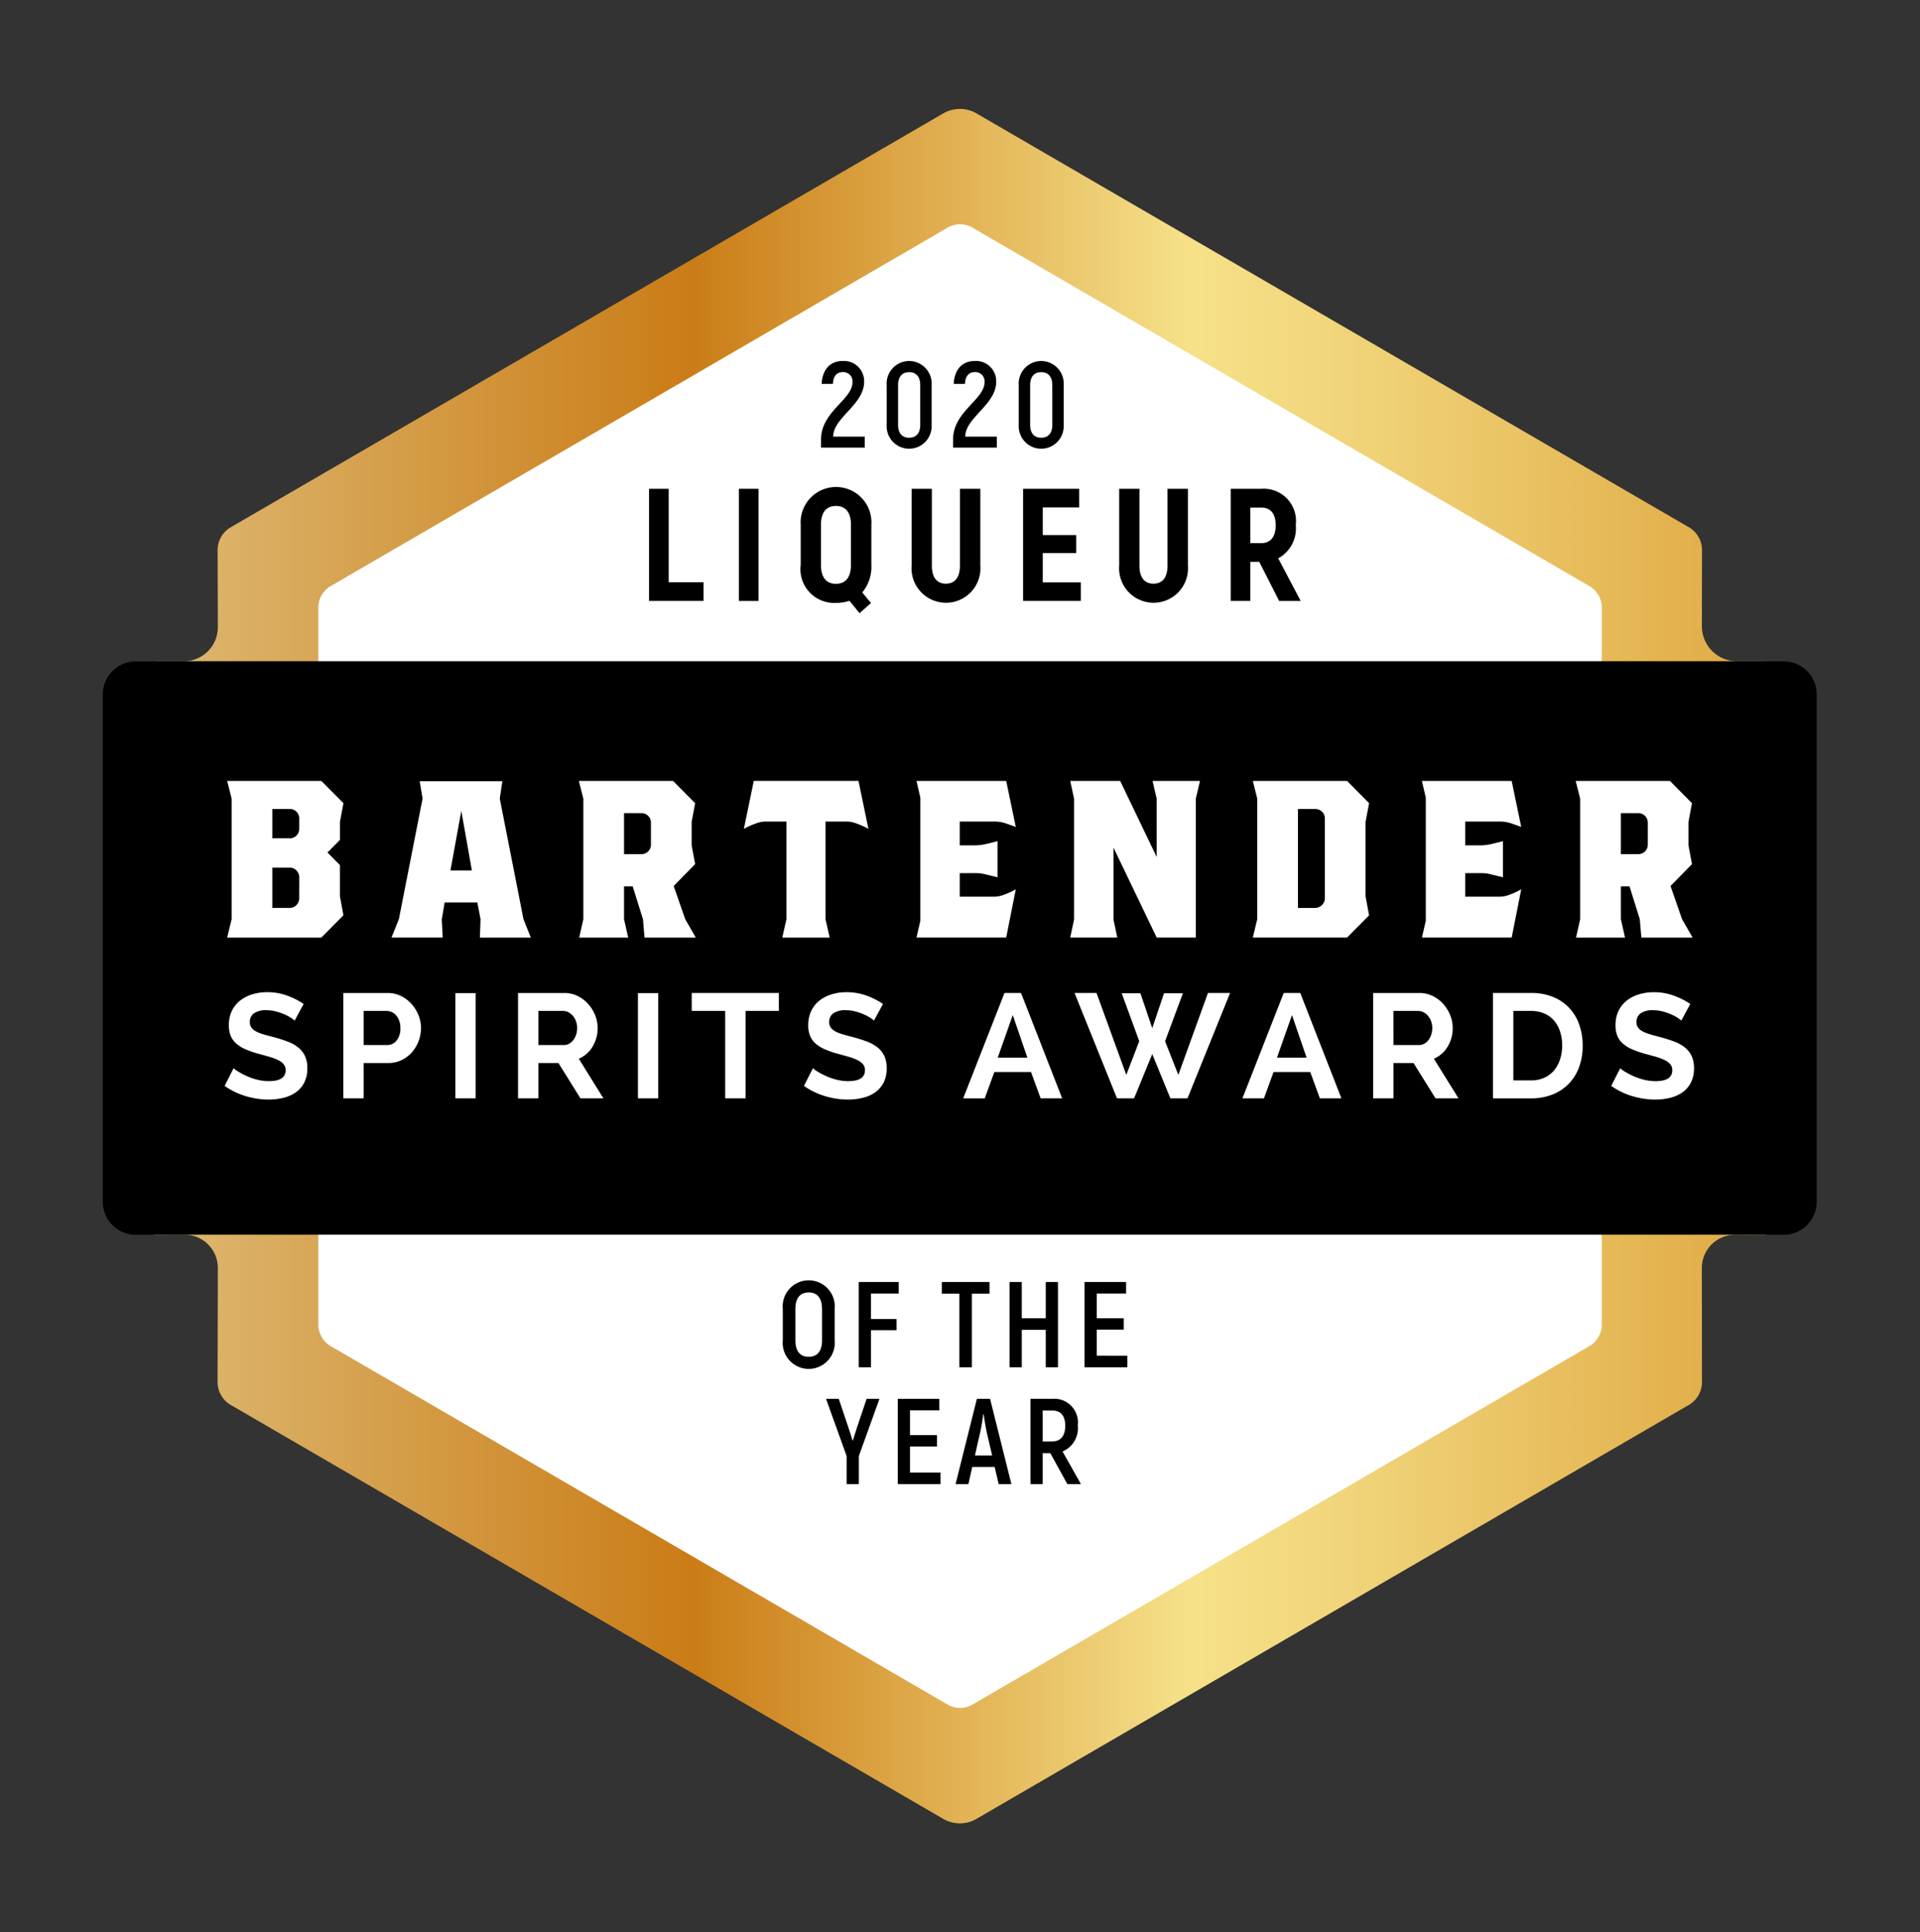 <svg xmlns="http://www.w3.org/2000/svg" xmlns:xlink="http://www.w3.org/1999/xlink" viewBox="0 0 79.382 79.866"><rect x="0" y="0" width="79.382" height="79.866" fill="#333333" stroke="none"/><defs><style>.cls-1{fill:none;}.cls-2{clip-path:url(#clip-path);}.cls-3{fill:url(#linear-gradient);}.cls-4{fill:#fff;}</style><clipPath id="clip-path" transform="translate(4.248 4.502)"><path class="cls-1" d="M36.162,70.658a1.368,1.368,0,0,1-1.437.008L5.24,53.541a1.097,1.097,0,0,1-.492-.855l.011-4.782a1.376,1.376,0,0,0-1.373-1.372l-2.023.007A1.367,1.367,0,0,1,0,45.167V24.206a1.367,1.367,0,0,1,1.362-1.371l2.023-.003A1.41,1.41,0,0,0,4.759,21.42l-.01-3.243a1.095,1.095,0,0,1,.491-.855L34.709.209A1.406,1.406,0,0,1,35.44,0a1.353,1.353,0,0,1,.734.214L65.629,17.322a1.096,1.096,0,0,1,.492.855l-.005,3.235a1.448,1.448,0,0,0,1.408,1.419l1.978.003a1.367,1.367,0,0,1,1.363,1.371V45.167a1.367,1.367,0,0,1-1.363,1.371l-2.03-.002a1.37,1.37,0,0,0-1.357,1.379l.005,4.77a1.096,1.096,0,0,1-.491.855Z"/></clipPath><linearGradient id="linear-gradient" x1="2.141" y1="35.431" x2="68.747" y2="35.431" gradientUnits="userSpaceOnUse"><stop offset="0.006" stop-color="#ddb871"/><stop offset="0.333" stop-color="#ca7c16"/><stop offset="0.58" stop-color="#edcc72"/><stop offset="0.642" stop-color="#f6e189"/><stop offset="0.75" stop-color="#f0d378"/><stop offset="0.963" stop-color="#e2af4b"/><stop offset="1" stop-color="#dfa843"/></linearGradient></defs><g id="Capa_2" data-name="Capa 2"><g id="Layer_1" data-name="Layer 1"><g class="cls-2"><path class="cls-3" d="M2.142,24.044V16.013a1.242,1.242,0,0,1,.532-.963L34.911-4.37a1.143,1.143,0,0,1,1.066,0L68.213,15.05a1.243,1.243,0,0,1,.534.963v8.031l-.001,23.318V54.85a1.243,1.243,0,0,1-.533.963l-32.235,19.42a1.146,1.146,0,0,1-1.066,0L2.674,55.813a1.245,1.245,0,0,1-.534-.963V47.362Z" transform="translate(4.248 4.502)"/><path class="cls-4" d="M61.977,25.798V20.563a1.042,1.042,0,0,0-.468-.814L35.912,4.881a1.032,1.032,0,0,0-.935,0L9.38,19.749a1.042,1.042,0,0,0-.467.814V50.3a1.045,1.045,0,0,0,.467.814L34.977,65.982a1.032,1.032,0,0,0,.935,0L61.508,51.114a1.048,1.048,0,0,0,.469-.814V25.798Z" transform="translate(4.248 4.502)"/><path d="M75.135,45.999a.568.568,0,0,1-.595.534H-3.654a.569.569,0,0,1-.594-.534V23.362a.569.569,0,0,1,.594-.533H74.54a.568.568,0,0,1,.595.533Z" transform="translate(4.248 4.502)"/><path class="cls-4" d="M9.806,31.256v1.291l.145.786-.913.92H5.144l.185-.759V28.51l-.185-.732h3.895l.913.919-.145.773v.746l-.516.52Zm-1.682-1.92a.387.387,0,0,0-.397-.399H7.011v1.212h.715a.382.382,0,0,0,.284-.113.391.391,0,0,0,.113-.287Zm0,2.425a.398.398,0,0,0-.113-.28.371.371,0,0,0-.284-.12H7.011v1.665h.715a.371.371,0,0,0,.284-.12.395.395,0,0,0,.113-.279Z" transform="translate(4.248 4.502)"/><path class="cls-4" d="M17.395,33.493l.304.76H15.593l.027-.76L15.488,32.8H14.136l-.119.706.039.746H11.938l.305-.76.98-4.983-.119-.72h3.417l-.106.72Zm-3.02-2.012h.887l-.437-2.465Z" transform="translate(4.248 4.502)"/><path class="cls-4" d="M24.519,34.253H22.401l-.066-.76L21.91,32.135H21.553v1.358l.172.76H19.699l.171-.76V28.51l-.186-.733h3.895l.913.92-.144.772v.973l.144.773-.887.906.477,1.371Zm-1.854-4.744a.39.39,0,0,0-.113-.286.382.382,0,0,0-.284-.113H21.553V30.803h.715a.384.384,0,0,0,.284-.115.389.389,0,0,0,.113-.286Z" transform="translate(4.248 4.502)"/><path class="cls-4" d="M29.882,29.456v4.037l.173.76h-1.96l.172-.76V29.456h-.874a1.089,1.089,0,0,0-.351.066c-.128.045-.243.092-.344.139a2.159,2.159,0,0,0-.192.101l.411-1.986h4.329l.411,1.986c-.026-.018-.091-.051-.192-.101-.102-.047-.216-.094-.344-.139a1.083,1.083,0,0,0-.352-.066Z" transform="translate(4.248 4.502)"/><path class="cls-4" d="M36.875,32.561a1.078,1.078,0,0,0,.352-.067,3.185,3.185,0,0,0,.337-.139c.097-.05.159-.084.186-.101l-.397,1.998h-3.709l.159-.693V28.47l-.159-.692h3.709l.397,1.904q-.094-.039-.363-.132a1.478,1.478,0,0,0-.457-.093H35.432v.984h.662a2.178,2.178,0,0,0,.411-.053l.489-.119v1.492l-.489-.12a1.449,1.449,0,0,0-.411-.052h-.662v.972Z" transform="translate(4.248 4.502)"/><polygon class="cls-4" points="49.441 33.011 49.441 38.754 47.823 38.754 46.037 35.036 46.037 38.008 46.195 38.754 44.248 38.754 44.407 38.008 44.407 33.011 44.248 32.279 46.313 32.279 47.823 35.424 47.823 33.011 47.651 32.279 49.613 32.279 49.441 33.011"/><path class="cls-4" d="M52.211,29.469V32.547l.145.786-.912.919H47.549l.184-.76V28.51l-.184-.733h3.896l.912.92Zm-1.683-.133a.379.379,0,0,0-.119-.287.395.395,0,0,0-.277-.112h-.716v4.09h.716a.409.409,0,0,0,.397-.4Z" transform="translate(4.248 4.502)"/><path class="cls-4" d="M57.774,32.561a1.073,1.073,0,0,0,.351-.067,3.208,3.208,0,0,0,.338-.139c.097-.05.158-.084.185-.101l-.396,1.998H54.541l.16-.693V28.47l-.16-.692h3.711l.396,1.904c-.061-.026-.183-.07-.364-.132a1.462,1.462,0,0,0-.456-.093H56.33v.984h.662a2.169,2.169,0,0,0,.411-.053l.489-.119v1.492l-.489-.12a1.445,1.445,0,0,0-.411-.052H56.33v.972Z" transform="translate(4.248 4.502)"/><path class="cls-4" d="M65.733,34.253H63.614l-.065-.76-.425-1.358h-.358v1.358l.173.76H60.912l.171-.76V28.51l-.185-.733h3.897l.911.92-.144.772v.973l.144.773-.887.906.477,1.371Zm-1.854-4.744a.39.39,0,0,0-.113-.286.382.382,0,0,0-.283-.113h-.717V30.803h.717a.383.383,0,0,0,.283-.115.389.389,0,0,0,.113-.286Z" transform="translate(4.248 4.502)"/><path class="cls-4" d="M7.934,37.684a1.039,1.039,0,0,0-.155-.117,1.947,1.947,0,0,0-.274-.144,2.408,2.408,0,0,0-.35-.119,1.485,1.485,0,0,0-.385-.049.865.865,0,0,0-.519.129.425.425,0,0,0-.17.362.381.381,0,0,0,.064.225.563.563,0,0,0,.185.156,1.552,1.552,0,0,0,.308.123c.123.038.269.076.43.117.212.058.404.119.576.184a1.559,1.559,0,0,1,.439.245,1.016,1.016,0,0,1,.278.352,1.174,1.174,0,0,1,.097.506,1.267,1.267,0,0,1-.13.598,1.115,1.115,0,0,1-.35.401,1.493,1.493,0,0,1-.513.224,2.557,2.557,0,0,1-.609.071A3.267,3.267,0,0,1,5.892,40.8a2.961,2.961,0,0,1-.853-.417l.371-.731a1.165,1.165,0,0,0,.198.144,2.805,2.805,0,0,0,.339.177,2.534,2.534,0,0,0,.433.151,1.95,1.95,0,0,0,.487.062q.694,0,.695-.448a.379.379,0,0,0-.079-.246.666.666,0,0,0-.226-.172,2.23,2.23,0,0,0-.353-.136c-.139-.04-.293-.083-.464-.128a4.065,4.065,0,0,1-.539-.187,1.449,1.449,0,0,1-.381-.237.855.855,0,0,1-.229-.318,1.145,1.145,0,0,1-.077-.435,1.365,1.365,0,0,1,.121-.589,1.208,1.208,0,0,1,.34-.43,1.53,1.53,0,0,1,.502-.26,2.06,2.06,0,0,1,.616-.09,2.361,2.361,0,0,1,.841.145,3.079,3.079,0,0,1,.671.341Z" transform="translate(4.248 4.502)"/><path class="cls-4" d="M9.947,40.897V36.543h1.835a1.21,1.21,0,0,1,.552.126A1.408,1.408,0,0,1,12.769,37a1.566,1.566,0,0,1,.287.465,1.429,1.429,0,0,1,.103.525,1.543,1.543,0,0,1-.372,1,1.337,1.337,0,0,1-.427.324,1.219,1.219,0,0,1-.548.123H10.787v1.46Zm.84-2.202h.977a.482.482,0,0,0,.387-.19.79.79,0,0,0,.155-.515.863.863,0,0,0-.048-.298.754.754,0,0,0-.129-.225.519.519,0,0,0-.186-.137.548.548,0,0,0-.216-.046h-.94Z" transform="translate(4.248 4.502)"/><rect class="cls-4" x="18.826" y="41.05" width="0.84" height="4.348"/><path class="cls-4" d="M17.17,40.897V36.543h1.914a1.213,1.213,0,0,1,.552.126A1.401,1.401,0,0,1,20.073,37a1.607,1.607,0,0,1,.286.465,1.428,1.428,0,0,1,.103.525,1.458,1.458,0,0,1-.21.769,1.205,1.205,0,0,1-.57.5L20.7,40.897h-.95l-.91-1.46H18.011v1.46Zm.841-2.202h1.054a.453.453,0,0,0,.217-.055.557.557,0,0,0,.173-.15.78.78,0,0,0,.117-.224.891.891,0,0,0,.042-.276.778.778,0,0,0-.049-.282.735.735,0,0,0-.13-.224.622.622,0,0,0-.189-.148.504.504,0,0,0-.217-.051H18.011Z" transform="translate(4.248 4.502)"/><rect class="cls-4" x="26.375" y="41.05" width="0.84" height="4.348"/><polygon class="cls-4" points="32.202 41.786 30.825 41.786 30.825 45.398 29.983 45.398 29.983 41.786 28.599 41.786 28.599 41.044 32.202 41.044 32.202 41.786"/><path class="cls-4" d="M31.886,37.684a1.09,1.09,0,0,0-.154-.117,2.065,2.065,0,0,0-.274-.144,2.435,2.435,0,0,0-.351-.119,1.486,1.486,0,0,0-.385-.049.865.865,0,0,0-.518.129.428.428,0,0,0-.171.362.374.374,0,0,0,.065.225.55.55,0,0,0,.185.156,1.559,1.559,0,0,0,.308.123c.124.038.269.076.431.117.212.058.403.119.575.184a1.564,1.564,0,0,1,.441.245,1.008,1.008,0,0,1,.277.352,1.166,1.166,0,0,1,.098.506,1.273,1.273,0,0,1-.131.598,1.128,1.128,0,0,1-.35.401,1.511,1.511,0,0,1-.515.224,2.552,2.552,0,0,1-.608.071A3.268,3.268,0,0,1,29.844,40.8a2.968,2.968,0,0,1-.853-.417l.371-.731a1.142,1.142,0,0,0,.198.144,2.882,2.882,0,0,0,.339.177,2.504,2.504,0,0,0,.433.151,1.952,1.952,0,0,0,.487.062q.694,0,.694-.448a.379.379,0,0,0-.078-.246.678.678,0,0,0-.226-.172,2.294,2.294,0,0,0-.353-.136c-.14-.04-.294-.083-.465-.128a4.021,4.021,0,0,1-.538-.187,1.462,1.462,0,0,1-.382-.237.859.859,0,0,1-.227-.318,1.115,1.115,0,0,1-.076-.435,1.365,1.365,0,0,1,.121-.589,1.208,1.208,0,0,1,.339-.43,1.528,1.528,0,0,1,.503-.26,2.057,2.057,0,0,1,.615-.09,2.351,2.351,0,0,1,.841.145,3.109,3.109,0,0,1,.673.341Z" transform="translate(4.248 4.502)"/><path class="cls-4" d="M35.575,40.897l1.708-4.356h.683l1.701,4.356h-.89L38.38,39.811H36.862l-.396,1.087Zm2.049-3.441-.621,1.76h1.226Z" transform="translate(4.248 4.502)"/><polygon class="cls-4" points="46.377 41.056 47.15 41.056 47.639 42.498 48.127 41.056 48.907 41.056 48.17 43.038 48.718 44.43 49.943 41.044 50.858 41.044 49.097 45.399 48.389 45.399 47.639 43.571 46.889 45.399 46.182 45.399 44.427 41.044 45.335 41.044 46.566 44.43 47.102 43.038 46.377 41.056"/><path class="cls-4" d="M47.12,40.897l1.708-4.356h.683l1.701,4.356h-.891l-.397-1.087H48.407l-.397,1.087Zm2.049-3.441-.621,1.76h1.225Z" transform="translate(4.248 4.502)"/><path class="cls-4" d="M52.524,40.897V36.543h1.913a1.215,1.215,0,0,1,.553.126A1.4,1.4,0,0,1,55.426,37a1.609,1.609,0,0,1,.286.465,1.43,1.43,0,0,1,.102.525,1.448,1.448,0,0,1-.21.769,1.201,1.201,0,0,1-.569.5l1.018,1.638h-.95l-.909-1.46h-.829v1.46Zm.841-2.202h1.054a.449.449,0,0,0,.217-.055.546.546,0,0,0,.174-.15.753.753,0,0,0,.116-.224.874.874,0,0,0,.043-.276.8.8,0,0,0-.049-.282.747.747,0,0,0-.131-.224.625.625,0,0,0-.189-.148.503.503,0,0,0-.217-.051H53.364Z" transform="translate(4.248 4.502)"/><path class="cls-4" d="M57.479,40.897V36.542H59.053a2.343,2.343,0,0,1,.929.172,1.878,1.878,0,0,1,1.069,1.157,2.571,2.571,0,0,1,.136.844,2.529,2.529,0,0,1-.15.897,1.897,1.897,0,0,1-1.103,1.129,2.363,2.363,0,0,1-.881.157Zm2.86-2.183a1.843,1.843,0,0,0-.086-.577,1.292,1.292,0,0,0-.25-.453,1.099,1.099,0,0,0-.406-.295,1.352,1.352,0,0,0-.544-.104h-.732v2.871h.732a1.319,1.319,0,0,0,.552-.112,1.157,1.157,0,0,0,.402-.304,1.369,1.369,0,0,0,.246-.457,1.818,1.818,0,0,0,.086-.569" transform="translate(4.248 4.502)"/><path class="cls-4" d="M65.265,37.684a1.148,1.148,0,0,0-.154-.117,2.021,2.021,0,0,0-.275-.144,2.435,2.435,0,0,0-.351-.119,1.478,1.478,0,0,0-.384-.049.865.865,0,0,0-.518.129.426.426,0,0,0-.172.362.381.381,0,0,0,.065.225.555.555,0,0,0,.186.156,1.559,1.559,0,0,0,.308.123c.123.038.268.076.43.117.212.058.403.119.575.184a1.545,1.545,0,0,1,.439.245,1.011,1.011,0,0,1,.278.352,1.179,1.179,0,0,1,.098.506,1.261,1.261,0,0,1-.132.598,1.118,1.118,0,0,1-.35.401,1.501,1.501,0,0,1-.513.224,2.558,2.558,0,0,1-.608.071,3.268,3.268,0,0,1-.964-.147,2.986,2.986,0,0,1-.855-.417l.372-.731a1.105,1.105,0,0,0,.198.144,2.833,2.833,0,0,0,.339.177,2.565,2.565,0,0,0,.433.151,1.958,1.958,0,0,0,.487.062q.694,0,.695-.448a.374.374,0,0,0-.079-.246.678.678,0,0,0-.226-.172,2.316,2.316,0,0,0-.352-.136c-.141-.04-.293-.083-.465-.128a4.089,4.089,0,0,1-.539-.187,1.483,1.483,0,0,1-.383-.237.864.864,0,0,1-.227-.318,1.117,1.117,0,0,1-.076-.435,1.365,1.365,0,0,1,.12-.589,1.236,1.236,0,0,1,.339-.43,1.543,1.543,0,0,1,.504-.26,2.067,2.067,0,0,1,.615-.09,2.351,2.351,0,0,1,.841.145,3.056,3.056,0,0,1,.672.341Z" transform="translate(4.248 4.502)"/></g><path d="M29.698,13.663c0-1.158,1.301-1.642,1.301-2.372a.384.384,0,0,0-.4-.413c-.245,0-.4.166-.41.488H29.723c.03-.599.355-.946.871-.946a.834.834,0,0,1,.886.855c0,.952-1.281,1.486-1.281,2.272h1.307V14H29.698Z" transform="translate(4.248 4.502)"/><path d="M32.412,13.063V11.421a.931.931,0,1,1,1.857,0v1.642a.93.93,0,1,1-1.857,0Zm1.387,0V11.421c0-.348-.165-.539-.461-.539-.29,0-.455.191-.455.539v1.642c0,.337.165.528.455.528C33.634,13.591,33.799,13.4,33.799,13.063Z" transform="translate(4.248 4.502)"/><path d="M35.157,13.663c0-1.158,1.302-1.642,1.302-2.372a.384.384,0,0,0-.4-.413c-.245,0-.4.166-.41.488h-.466c.03-.599.355-.946.871-.946a.834.834,0,0,1,.886.855c0,.952-1.281,1.486-1.281,2.272h1.307V14H35.157Z" transform="translate(4.248 4.502)"/><path d="M37.872,13.063V11.421a.931.931,0,1,1,1.857,0v1.642a.93.93,0,1,1-1.857,0Zm1.387,0V11.421c0-.348-.165-.539-.461-.539-.29,0-.455.191-.455.539v1.642c0,.337.165.528.455.528C39.094,13.591,39.259,13.4,39.259,13.063Z" transform="translate(4.248 4.502)"/><path d="M24.841,19.564v.774H22.587V15.703h.811v3.861Z" transform="translate(4.248 4.502)"/><path d="M27.113,15.703v4.636h-.81V15.703Z" transform="translate(4.248 4.502)"/><path d="M31.778,18.848a1.657,1.657,0,0,1-.376,1.14l.362.437-.475.417-.415-.51a1.689,1.689,0,0,1-.56.086,1.392,1.392,0,0,1-1.457-1.569V17.193a1.464,1.464,0,1,1,2.921,0Zm-1.464.781c.409,0,.62-.277.62-.781V17.193c0-.503-.211-.781-.62-.781s-.619.278-.619.781v1.655C29.695,19.352,29.906,19.63,30.314,19.63Z" transform="translate(4.248 4.502)"/><path d="M33.443,18.875V15.703H34.28v3.172c0,.497.211.749.58.749s.58-.252.58-.749V15.703h.844v3.172a1.425,1.425,0,1,1-2.841,0Z" transform="translate(4.248 4.502)"/><path d="M40.439,19.57v.768H38.052V15.703h2.32v.768H38.864v1.145h1.384v.741H38.864V19.57Z" transform="translate(4.248 4.502)"/><path d="M42.025,18.875V15.703h.837v3.172c0,.497.211.749.58.749s.58-.252.58-.749V15.703h.844v3.172a1.425,1.425,0,1,1-2.841,0Z" transform="translate(4.248 4.502)"/><path d="M47.816,18.722h-.369v1.616H46.636V15.703h1.266A1.333,1.333,0,0,1,49.325,17.2a1.403,1.403,0,0,1-.726,1.377l.93,1.762h-.89Zm-.369-.774h.448c.389,0,.6-.259.6-.742,0-.477-.211-.728-.6-.728h-.448Z" transform="translate(4.248 4.502)"/><path d="M28.117,50.895V49.606a1.077,1.077,0,1,1,2.143,0v1.289a1.077,1.077,0,1,1-2.143,0Zm1.622,0V49.606c0-.442-.191-.685-.551-.685-.365,0-.551.242-.551.685v1.289c0,.443.185.685.551.685C29.549,51.581,29.74,51.339,29.74,50.895Z" transform="translate(4.248 4.502)"/><path d="M31.763,48.966v1.053H32.82v.463H31.763v1.531h-.505V48.489H32.91v.477Z" transform="translate(4.248 4.502)"/><path d="M36.664,48.972h-.73v3.041h-.516v-3.041h-.726v-.483h1.972Z" transform="translate(4.248 4.502)"/><path d="M39.494,48.489v3.524h-.506V50.467h-.991v1.546h-.505V48.489h.505v1.5h.991v-1.5Z" transform="translate(4.248 4.502)"/><path d="M42.36,51.535v.478H40.593V48.489H42.31v.477H41.098v1.022h1.116v.469H41.098v1.077Z" transform="translate(4.248 4.502)"/><path d="M30.756,55.684l-.852-2.366h.526l.395,1.173c.051.151.125.378.176.554h.01l.18-.564.391-1.163h.531l-.852,2.366v1.158h-.505Z" transform="translate(4.248 4.502)"/><path d="M34.637,56.364v.478H32.87V53.318h1.717v.477H33.375V54.818h1.116v.469H33.375v1.077Z" transform="translate(4.248 4.502)"/><path d="M36.876,56.133h-.926l-.16.71h-.53l.881-3.524h.546l.881,3.524h-.526Zm-.104-.474-.221-.946c-.05-.231-.104-.569-.13-.756h-.016c-.024.186-.074.524-.13.756l-.215.946Z" transform="translate(4.248 4.502)"/><path d="M39.176,55.563h-.315v1.279h-.505V53.318h.905a.98.98,0,0,1,1.052,1.103,1.036,1.036,0,0,1-.631,1.072l.761,1.35h-.561Zm-.315-.483h.391c.355,0,.541-.231.541-.649s-.186-.629-.536-.629h-.396Z" transform="translate(4.248 4.502)"/></g></g></svg>
